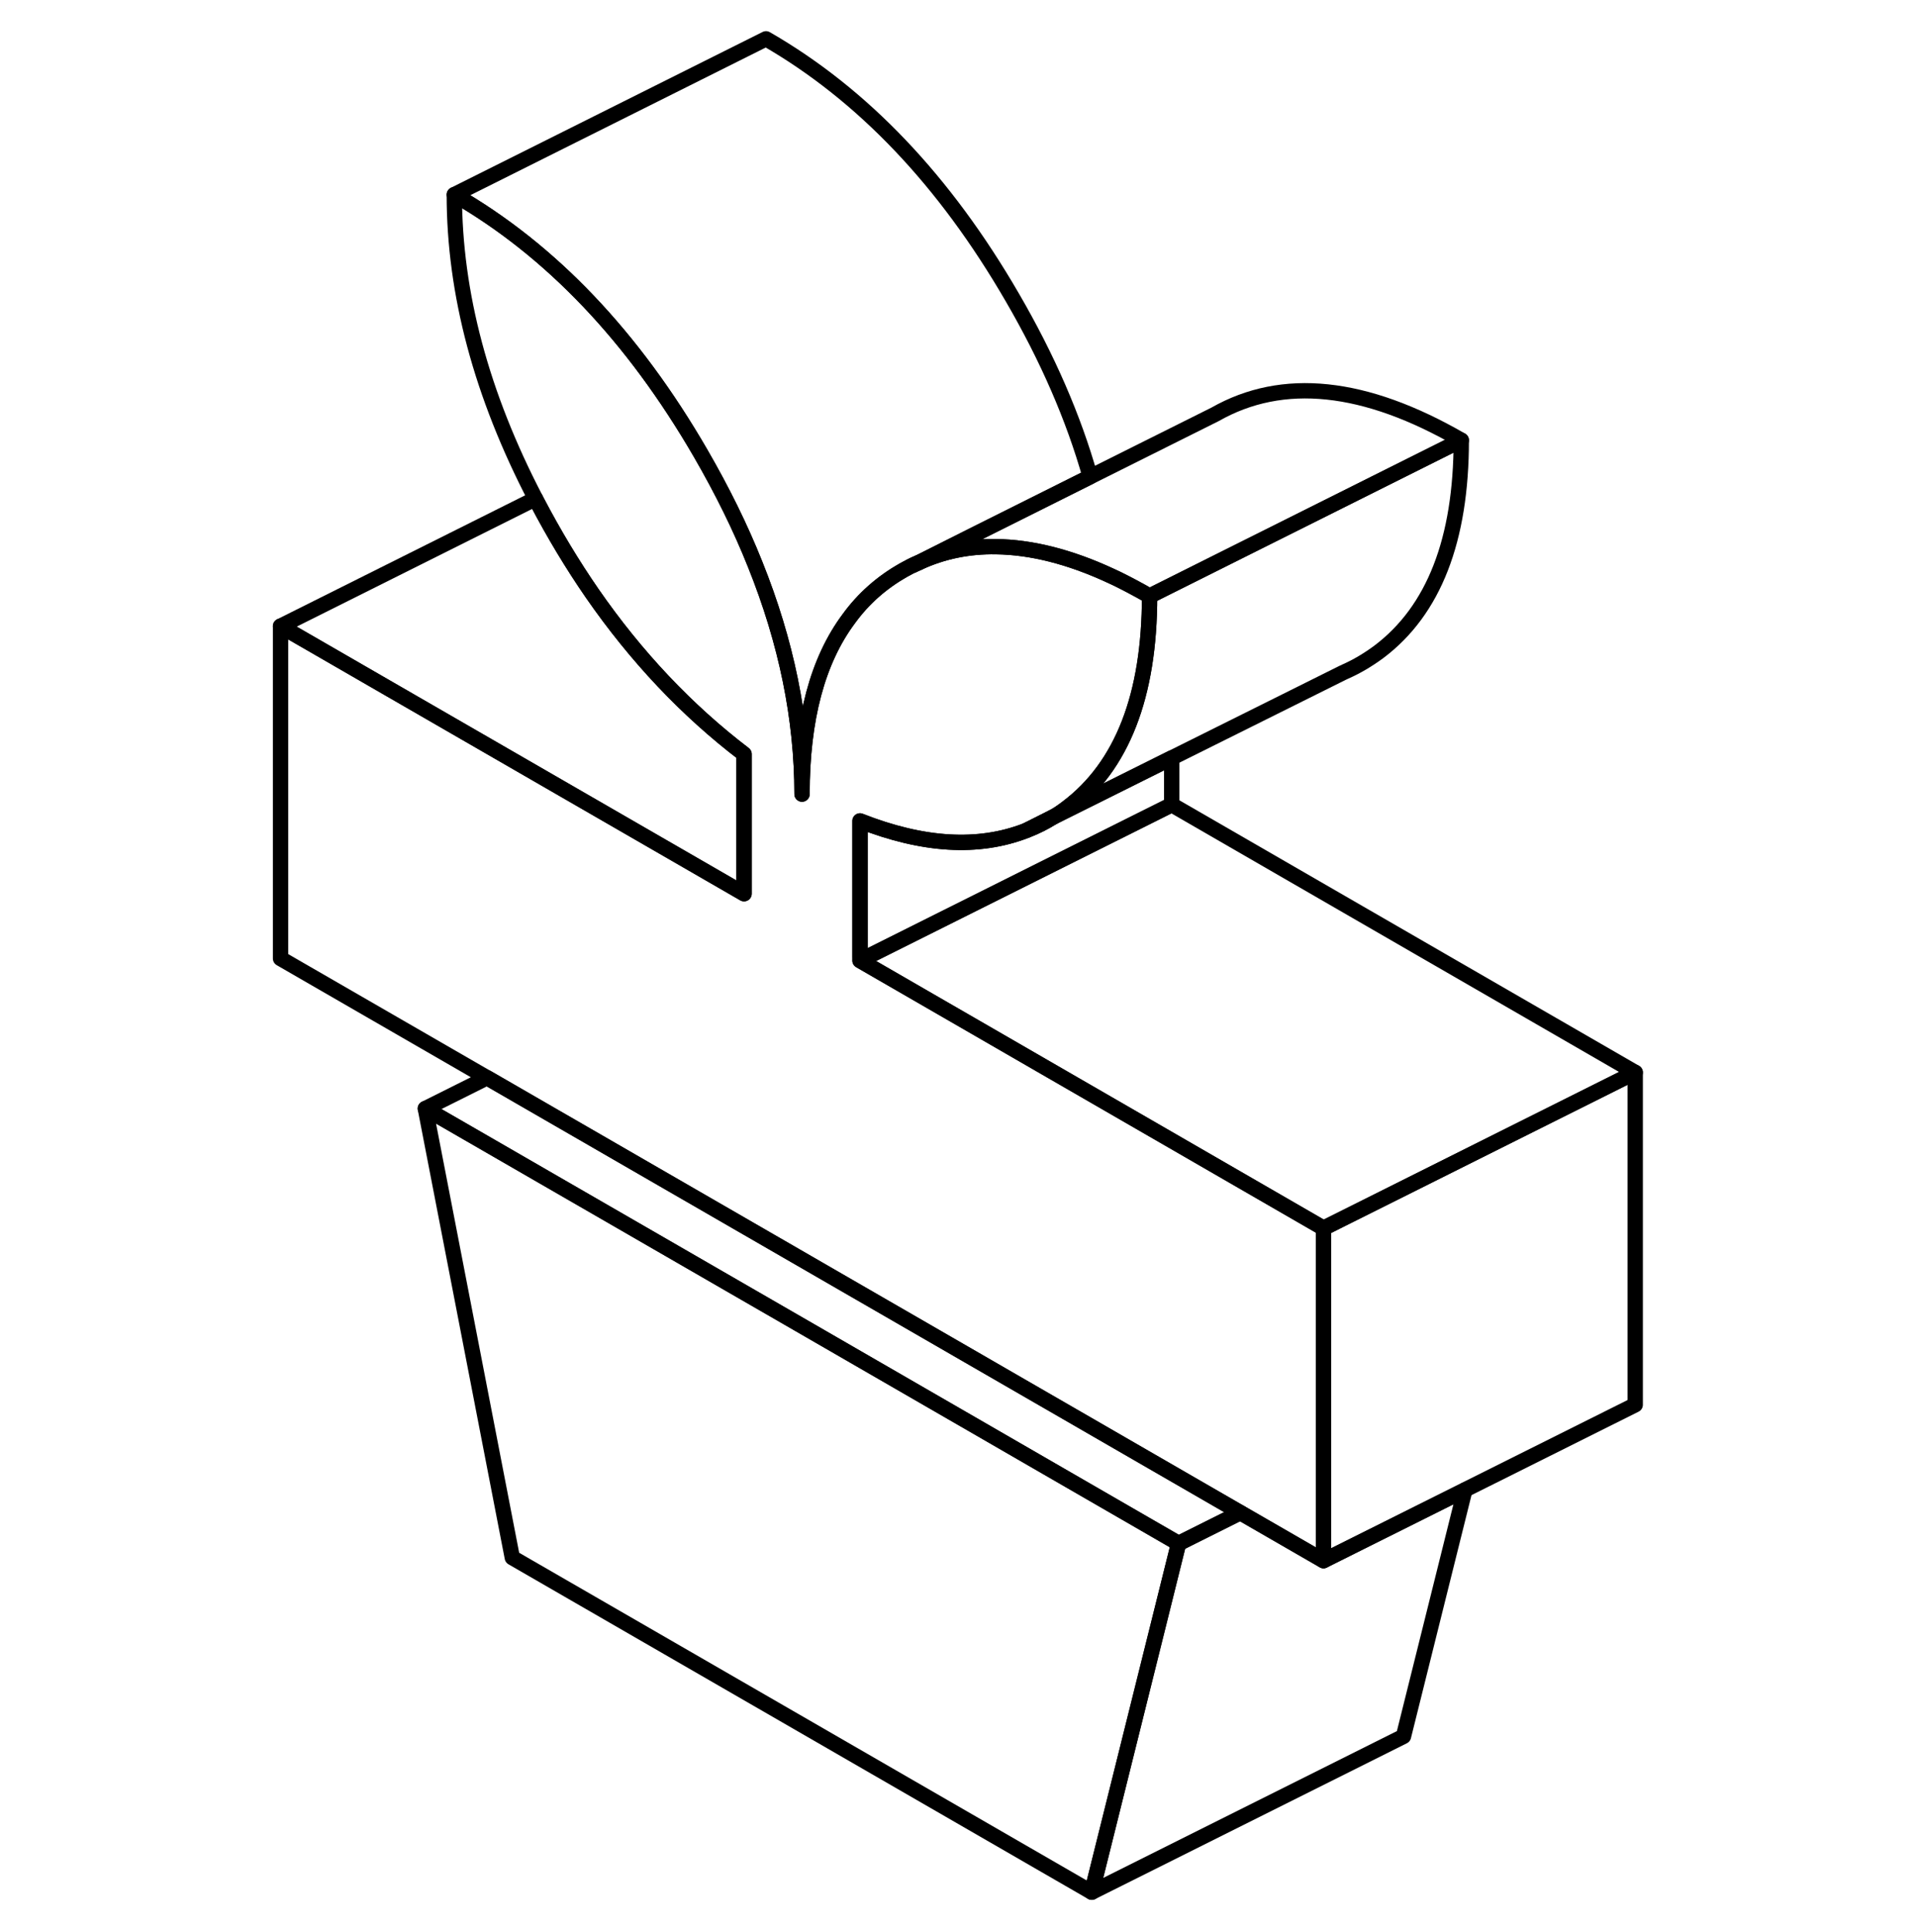 <svg width="125" height="126" viewBox="0 0 125 126" fill="none" xmlns="http://www.w3.org/2000/svg">
<path d="M66.972 54.138C67.551 53.914 68.1 53.64 68.638 53.305L66.972 54.138Z" stroke="black" stroke-linecap="round" stroke-linejoin="round"/>
<path d="M76.85 100.662L75.956 104.259L71.19 123.406L33.405 101.586L27.734 72.298L52.836 86.79L76.85 100.662Z" stroke="black" stroke-linecap="round" stroke-linejoin="round"/>
<path d="M86.301 80.104V101.781L80.874 98.651L51.891 81.913L31.758 70.287L18.293 62.512V40.836L48.517 58.285V49.179C44.787 46.334 41.484 42.838 38.618 38.701C37.328 36.831 36.128 34.84 35.01 32.706L34.919 32.523C31.393 25.744 29.624 19.138 29.624 12.695C35.925 16.323 41.271 21.943 45.681 29.555C47.094 31.994 48.283 34.403 49.238 36.801C51.281 41.882 52.297 46.882 52.297 51.791C52.297 46.882 53.313 43.071 55.356 40.338C56.301 39.037 57.49 37.99 58.903 37.187C59.228 37.004 59.553 36.831 59.888 36.699C61.464 35.968 63.151 35.622 64.949 35.653C67.246 35.683 69.726 36.303 72.388 37.533C72.551 37.604 72.704 37.685 72.866 37.756C73.547 38.092 74.248 38.468 74.96 38.874C74.96 45.368 73.171 49.972 69.584 52.675C69.279 52.909 68.974 53.122 68.649 53.295H68.638L66.972 54.138L66.88 54.179C63.801 55.368 60.203 55.165 56.077 53.539V62.645L86.301 80.104Z" stroke="black" stroke-linecap="round" stroke-linejoin="round"/>
<path d="M66.972 54.138C67.551 53.914 68.1 53.64 68.638 53.305L66.972 54.138Z" stroke="black" stroke-linecap="round" stroke-linejoin="round"/>
<path d="M80.875 98.65L76.85 100.662L52.836 86.79L27.734 72.298L31.759 70.286L51.891 81.912L80.875 98.65Z" stroke="black" stroke-linecap="round" stroke-linejoin="round"/>
<path d="M95.519 97.176L91.515 113.243L71.189 123.406L75.956 104.259L76.85 100.661L80.875 98.649L86.301 101.78L95.519 97.176Z" stroke="black" stroke-linecap="round" stroke-linejoin="round"/>
<path d="M106.626 69.94V91.617L95.519 97.166V97.176L86.301 101.78V80.103L86.504 80.001L106.626 69.94Z" stroke="black" stroke-linecap="round" stroke-linejoin="round"/>
<path d="M106.626 69.941L86.504 80.002L86.301 80.103L56.077 62.644L56.28 62.542L76.402 52.481L106.626 69.941Z" stroke="black" stroke-linecap="round" stroke-linejoin="round"/>
<path d="M76.402 49.433V52.481L56.28 62.542L56.077 62.431V53.538C60.203 55.164 63.801 55.367 66.88 54.178L66.971 54.138C67.551 53.914 68.1 53.64 68.638 53.304H68.648L76.402 49.433Z" stroke="black" stroke-linecap="round" stroke-linejoin="round"/>
<path d="M95.284 28.711C95.284 35.205 93.496 39.809 89.909 42.512C89.207 43.03 88.476 43.467 87.714 43.802L87.52 43.894L76.402 49.432L68.648 53.294C68.974 53.121 69.278 52.908 69.583 52.674C73.171 49.971 74.959 45.367 74.959 38.874L95.284 28.711Z" stroke="black" stroke-linecap="round" stroke-linejoin="round"/>
<path d="M71.087 31.089L63.953 34.656L59.888 36.699C59.553 36.831 59.228 37.004 58.902 37.187C57.49 37.99 56.301 39.036 55.356 40.337C53.313 43.071 52.297 46.882 52.297 51.79C52.297 46.882 51.281 41.882 49.238 36.8C48.282 34.402 47.093 31.994 45.681 29.555C41.27 21.943 35.925 16.323 29.624 12.695L49.949 2.532C56.25 6.16 61.596 11.78 66.006 19.392C68.303 23.345 70 27.238 71.087 31.089Z" stroke="black" stroke-linecap="round" stroke-linejoin="round"/>
<path d="M95.285 28.711L74.96 38.874C74.248 38.468 73.547 38.092 72.866 37.756C72.704 37.685 72.551 37.604 72.388 37.533C69.726 36.303 67.246 35.683 64.95 35.653C63.151 35.622 61.464 35.968 59.889 36.699L63.954 34.657L71.088 31.09L79.228 27.024C83.638 24.514 88.994 25.073 95.285 28.711Z" stroke="black" stroke-linecap="round" stroke-linejoin="round"/>
<path d="M59.889 36.699L59.533 36.872" stroke="black" stroke-linecap="round" stroke-linejoin="round"/>
<path d="M48.517 49.179V58.285L18.293 40.836L34.919 32.523L35.01 32.705C36.128 34.84 37.328 36.831 38.618 38.701C41.484 42.837 44.787 46.334 48.517 49.179Z" stroke="black" stroke-linecap="round" stroke-linejoin="round"/>
</svg>

